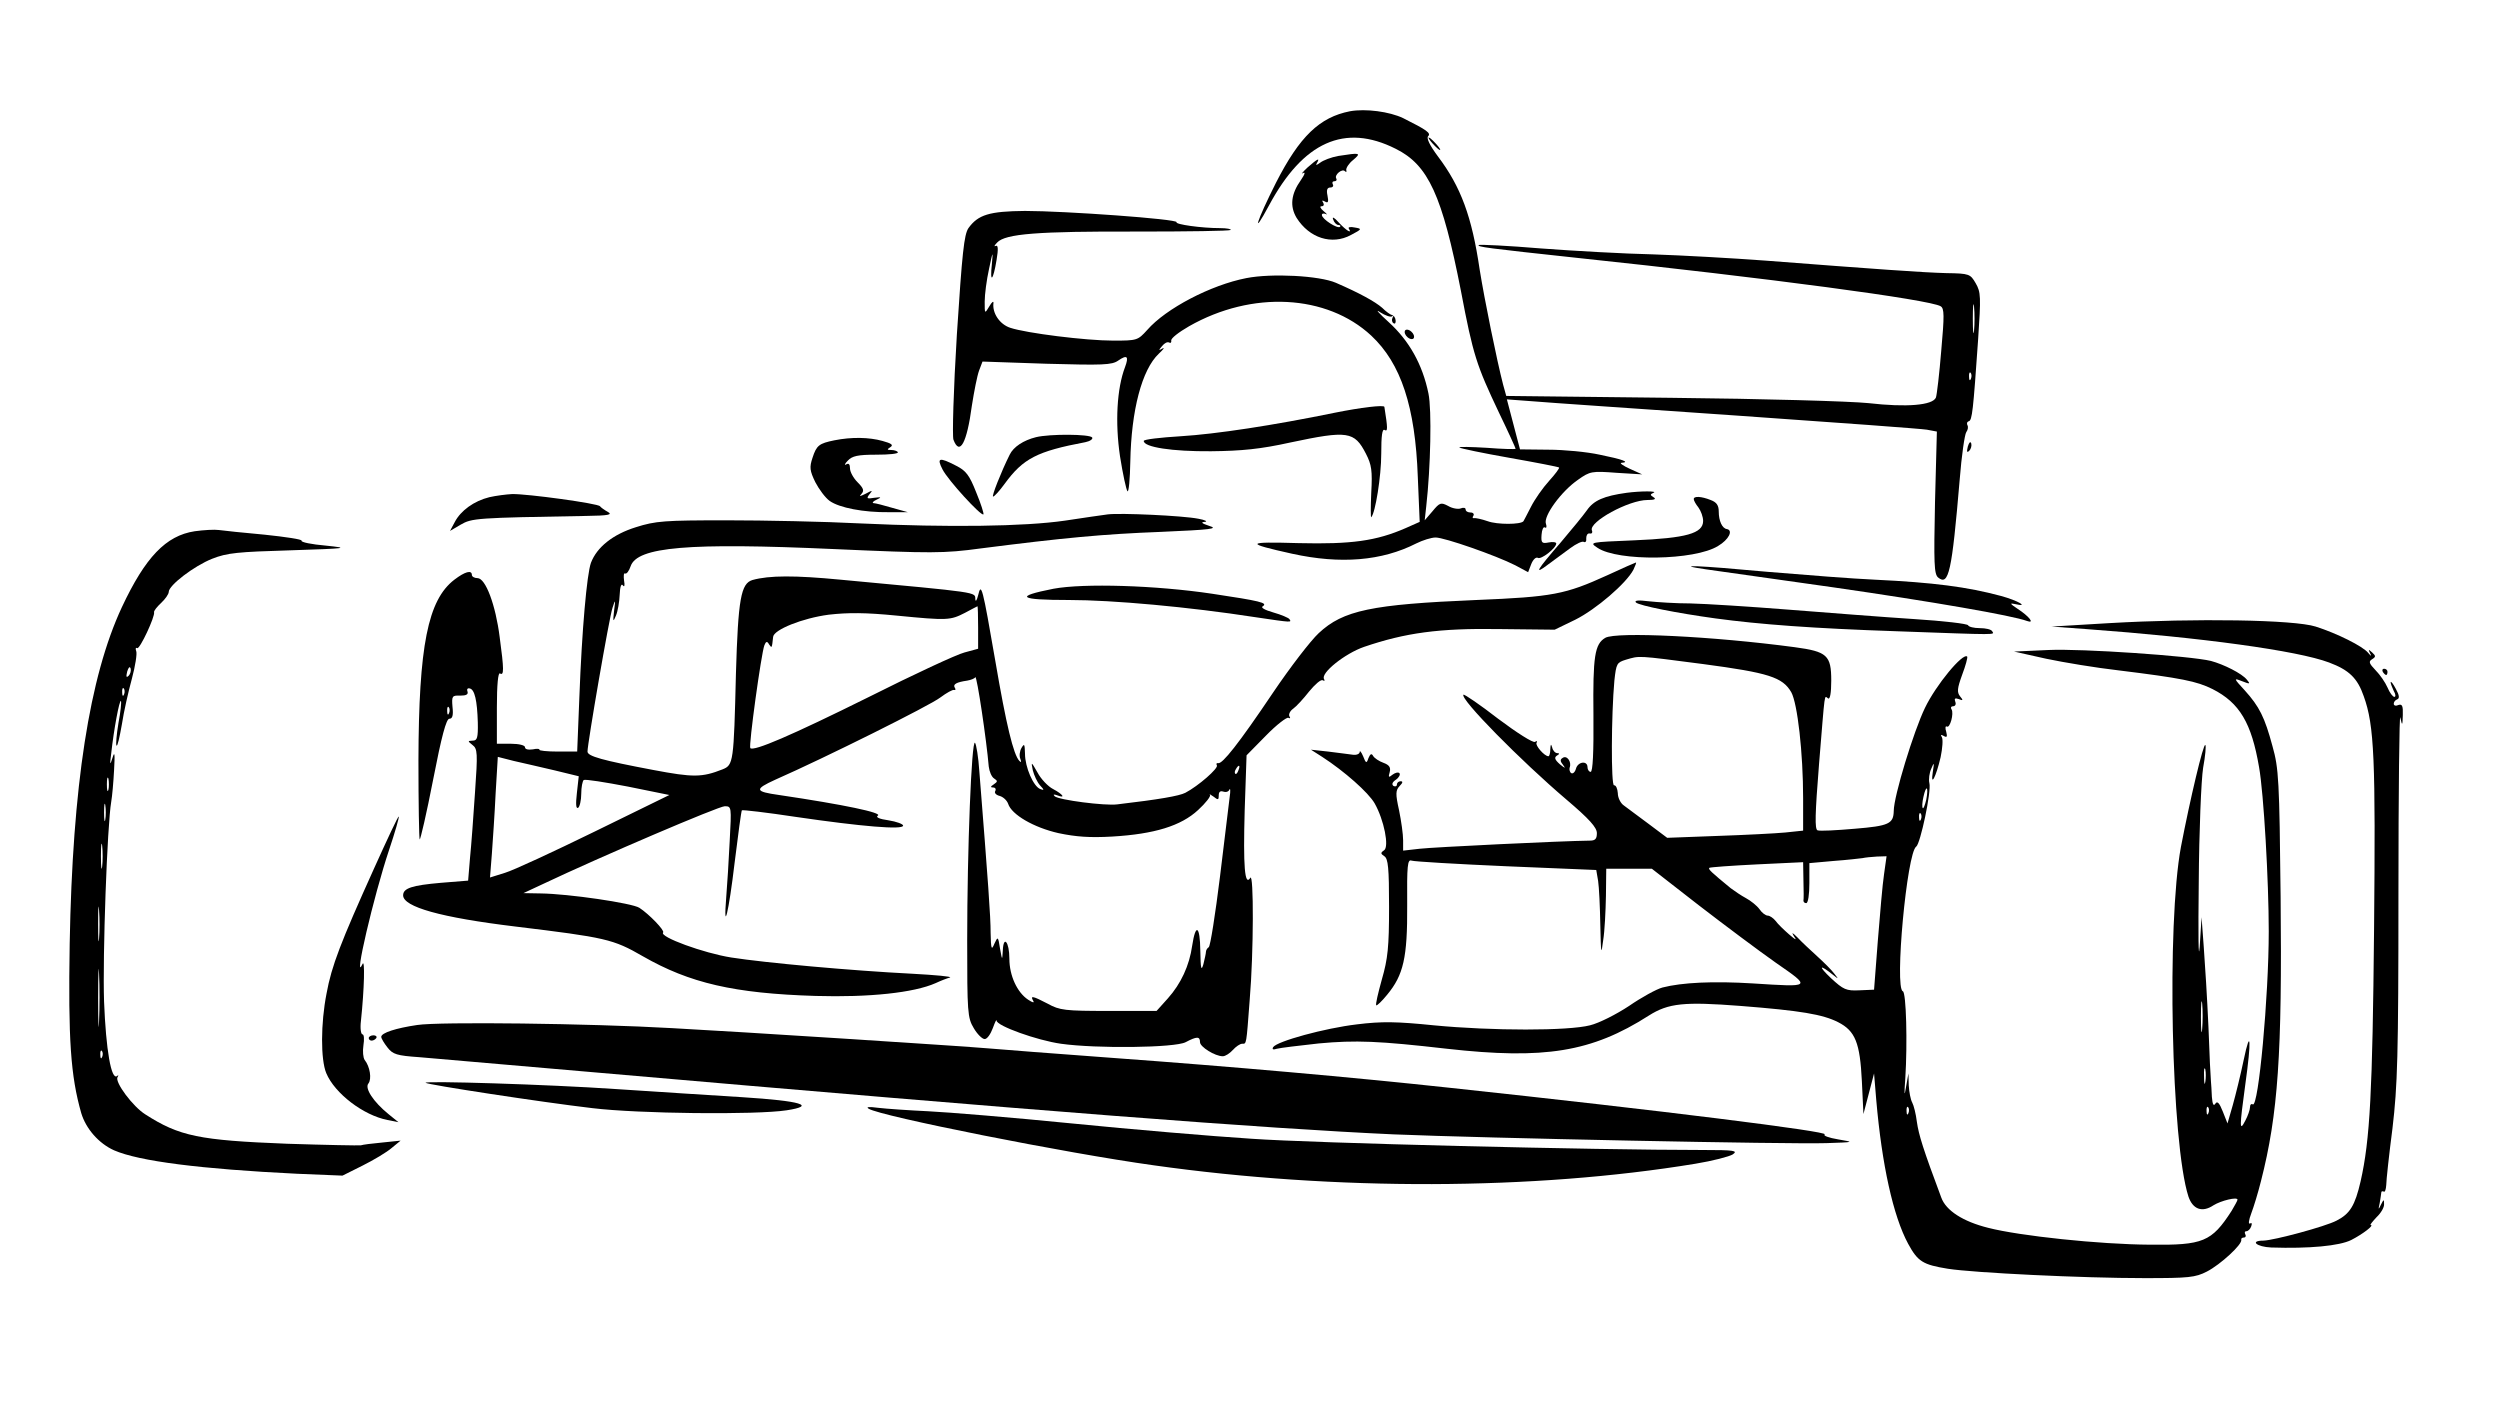 <?xml version="1.0" standalone="no"?>
<!DOCTYPE svg PUBLIC "-//W3C//DTD SVG 20010904//EN"
 "http://www.w3.org/TR/2001/REC-SVG-20010904/DTD/svg10.dtd">
<svg version="1.0" xmlns="http://www.w3.org/2000/svg"
 width="800pt" height="457pt" viewBox="0 0 800 457"
 preserveAspectRatio="xMidYMid meet">
<g transform="translate(0,457) scale(0.1,-0.1)"
fill="#000000" stroke="none">
<path d="M4320 4214 c-97 -19 -161 -80 -237 -229 -62 -123 -80 -180 -22 -72
109 203 242 263 405 181 105 -52 149 -149 209 -455 39 -206 50 -238 121 -388
30 -62 54 -115 54 -117 0 -2 -42 -1 -92 3 -51 3 -91 4 -88 1 3 -3 75 -18 160
-33 85 -15 157 -29 159 -31 2 -2 -12 -21 -32 -43 -20 -22 -46 -59 -58 -83 -12
-24 -23 -44 -24 -46 -9 -11 -84 -11 -114 0 -20 7 -40 11 -44 10 -5 -1 -6 2 -2
8 3 5 -1 10 -9 10 -9 0 -16 4 -16 10 0 5 -7 7 -16 3 -8 -3 -27 0 -40 8 -23 12
-27 11 -50 -17 l-25 -29 5 45 c14 124 18 309 7 361 -19 93 -62 169 -127 228
-32 29 -45 44 -28 32 17 -11 35 -17 39 -13 5 4 5 2 1 -5 -3 -6 -2 -14 3 -17 5
-4 8 1 7 9 -1 9 -6 16 -12 17 -5 1 -19 11 -31 23 -23 20 -72 47 -148 80 -53
23 -206 31 -287 15 -113 -22 -257 -97 -317 -166 -30 -33 -32 -34 -108 -34 -89
0 -279 24 -330 41 -34 11 -58 47 -54 79 1 8 -5 4 -13 -10 -15 -25 -15 -25 -15
15 0 22 6 69 14 105 12 57 13 59 9 15 -7 -64 4 -54 15 13 6 36 5 49 -3 45 -6
-3 -4 2 5 11 26 28 129 36 448 35 161 0 296 2 299 5 3 3 -12 6 -34 6 -59 0
-144 12 -139 19 5 10 -358 36 -485 36 -114 -1 -150 -12 -181 -55 -14 -21 -20
-78 -37 -340 -11 -179 -15 -325 -11 -337 20 -53 43 -11 59 109 7 45 17 96 23
112 l11 29 205 -7 c181 -5 209 -4 229 10 29 20 35 14 22 -21 -26 -68 -32 -177
-16 -285 9 -57 20 -108 24 -112 4 -4 8 39 9 95 3 164 37 294 91 345 15 14 20
21 12 17 -13 -8 -13 -6 -1 8 7 9 17 14 22 11 5 -3 8 0 7 6 -2 7 24 27 57 46
202 115 441 102 583 -30 95 -89 141 -227 149 -453 l6 -143 -45 -20 c-94 -41
-173 -52 -342 -48 -171 5 -174 0 -21 -34 155 -34 287 -23 397 33 20 10 48 19
62 19 28 0 192 -57 255 -89 l41 -22 10 26 c6 15 15 23 21 20 10 -7 59 31 59
46 0 4 -11 6 -25 3 -21 -4 -24 -1 -22 25 1 16 6 27 11 23 5 -3 6 3 3 12 -9 24
49 104 103 141 38 27 44 28 123 22 l82 -5 -40 18 c-22 10 -34 19 -26 19 28 2
4 11 -70 26 -41 9 -115 16 -165 16 l-90 1 -21 80 -21 80 81 -6 c45 -4 341 -24
657 -46 316 -22 589 -42 606 -45 l32 -6 -6 -227 c-4 -195 -3 -229 10 -240 34
-28 44 18 69 313 6 77 16 145 21 152 5 7 7 16 4 22 -3 5 -2 11 4 13 11 3 14
32 30 262 9 136 9 151 -8 180 -17 29 -20 31 -93 32 -77 2 -228 13 -579 40
-107 8 -269 17 -360 20 -91 2 -252 11 -359 19 -107 9 -196 13 -199 11 -6 -6
25 -10 313 -41 615 -65 1131 -134 1165 -155 12 -7 12 -30 2 -142 -6 -74 -14
-141 -17 -150 -10 -25 -94 -32 -216 -18 -58 6 -336 14 -631 17 l-528 6 -10 36
c-20 77 -60 274 -75 368 -25 170 -60 265 -134 363 -26 35 -37 58 -31 64 10 10
-4 20 -80 58 -44 21 -120 31 -170 22z m1997 -701 c-2 -21 -4 -4 -4 37 0 41 2
58 4 38 2 -21 2 -55 0 -75z m-10 -155 c-3 -8 -6 -5 -6 6 -1 11 2 17 5 13 3 -3
4 -12 1 -19z"/>
<path d="M4585 4110 c10 -11 20 -20 23 -20 3 0 -3 9 -13 20 -10 11 -20 20 -23
20 -3 0 3 -9 13 -20z"/>
<path d="M4283 4071 c-23 -4 -49 -14 -59 -22 -11 -8 -15 -9 -10 -1 11 19 2 14
-30 -14 -16 -15 -22 -23 -15 -18 9 5 7 -3 -6 -22 -32 -45 -36 -84 -14 -121 41
-65 113 -88 174 -55 36 19 36 20 12 24 -13 3 -22 1 -19 -3 12 -19 -8 -7 -32
19 -14 16 -22 20 -18 10 3 -10 11 -18 17 -18 6 0 8 -3 5 -6 -8 -7 -58 25 -58
38 0 5 6 6 13 3 6 -4 3 1 -7 9 -11 9 -14 16 -7 16 7 0 9 5 5 12 -5 7 -3 8 6 3
10 -6 12 -1 8 19 -4 18 -1 26 9 26 8 0 11 5 8 10 -3 6 -1 10 5 10 6 0 9 4 6 9
-7 11 19 33 28 23 4 -4 6 -2 4 4 -1 6 8 21 22 32 27 23 23 24 -47 13z"/>
<path d="M4496 3512 c-3 -6 1 -15 8 -21 8 -7 17 -8 20 -3 3 6 -1 15 -8 21 -8
7 -17 8 -20 3z"/>
<path d="M4270 3249 c-195 -40 -378 -68 -492 -75 -65 -4 -118 -10 -118 -15 0
-20 91 -34 215 -33 99 1 159 7 254 28 184 39 205 36 242 -36 18 -35 21 -54 17
-125 -2 -45 -2 -81 0 -78 13 13 32 131 32 203 0 58 3 81 11 76 10 -6 10 5 -1
74 -1 7 -76 -2 -160 -19z"/>
<path d="M3315 3171 c-40 -10 -72 -31 -84 -56 -27 -54 -59 -135 -53 -134 4 0
21 19 37 41 59 81 104 104 258 133 15 3 25 10 22 15 -7 11 -135 12 -180 1z"/>
<path d="M2670 3161 c-49 -10 -57 -16 -70 -56 -10 -30 -9 -41 9 -78 12 -23 32
-50 46 -60 31 -22 109 -37 189 -36 l61 0 -50 14 c-27 8 -54 15 -60 15 -5 1 -1
6 10 11 17 8 16 9 -8 6 -23 -4 -25 -2 -15 11 12 14 10 14 -12 2 -19 -9 -22
-10 -13 0 9 10 6 18 -13 37 -13 13 -24 33 -24 44 0 13 -4 18 -12 13 -7 -4 -5
2 5 12 14 15 32 19 91 19 41 0 72 3 69 8 -2 4 -12 7 -21 7 -14 0 -14 2 -3 9
11 7 4 12 -25 20 -43 12 -99 13 -154 2z"/>
<path d="M6297 3141 c-4 -17 -3 -21 5 -13 5 5 8 16 6 23 -3 8 -7 3 -11 -10z"/>
<path d="M3016 3068 c17 -34 124 -151 131 -144 2 2 -8 34 -23 70 -22 56 -33
70 -65 86 -54 28 -62 25 -43 -12z"/>
<path d="M5205 2993 c-72 -10 -105 -24 -127 -56 -12 -17 -50 -63 -83 -102 -78
-90 -88 -107 -42 -72 20 15 53 39 72 53 19 14 38 23 43 20 6 -3 9 2 8 12 0 9
4 16 11 15 7 -2 10 3 7 10 -10 27 118 97 178 97 23 0 29 3 19 9 -11 7 -11 9 0
14 16 6 -41 6 -86 0z"/>
<path d="M1566 2979 c-49 -12 -92 -43 -111 -80 l-15 -28 34 20 c36 21 50 22
401 28 73 1 86 4 70 13 -11 6 -22 14 -25 18 -6 9 -233 40 -281 39 -19 -1 -51
-5 -73 -10z"/>
<path d="M5420 2973 c0 -5 7 -17 15 -27 8 -11 15 -30 15 -43 0 -40 -54 -55
-220 -62 -144 -6 -145 -6 -118 -24 65 -44 311 -41 386 6 34 20 49 50 28 54
-15 2 -26 26 -26 56 0 20 -7 30 -26 37 -30 12 -54 13 -54 3z"/>
<path d="M3545 2924 c-16 -2 -78 -11 -137 -20 -131 -19 -374 -22 -653 -9 -115
6 -309 10 -430 10 -199 0 -227 -2 -290 -22 -74 -23 -125 -64 -144 -114 -13
-36 -29 -215 -37 -429 l-7 -175 -62 0 c-35 0 -61 3 -59 6 2 3 -8 4 -21 1 -15
-2 -25 0 -25 7 0 6 -19 11 -45 11 l-45 0 0 116 c0 74 4 113 10 109 13 -8 13
12 -1 116 -13 103 -45 189 -71 189 -10 0 -18 5 -18 10 0 17 -22 11 -56 -15
-85 -65 -114 -212 -115 -578 0 -137 2 -251 4 -253 2 -3 22 83 43 191 27 139
42 195 52 195 10 0 13 11 10 38 -3 35 -1 37 25 36 19 0 26 4 23 13 -3 7 0 12
7 10 16 -3 24 -39 26 -109 1 -49 -2 -58 -16 -58 -17 -1 -17 -1 -1 -14 16 -12
17 -25 8 -152 -5 -76 -12 -171 -16 -210 l-6 -72 -87 -7 c-92 -8 -121 -17 -121
-40 0 -37 120 -71 360 -100 288 -35 312 -40 407 -95 150 -86 292 -119 553
-127 171 -5 314 10 384 41 17 8 38 16 46 18 8 3 -46 8 -120 12 -197 10 -471
35 -580 52 -88 14 -231 66 -218 80 6 6 -45 59 -76 79 -23 15 -227 45 -316 46
l-55 1 60 28 c192 91 565 250 584 250 22 0 22 -1 16 -112 -3 -62 -8 -142 -11
-178 -10 -124 8 -50 27 111 11 89 21 164 23 166 2 2 80 -7 172 -21 212 -31
344 -42 344 -28 0 5 -21 13 -47 17 -29 4 -42 10 -34 15 16 9 -107 35 -316 66
-78 11 -80 18 -12 49 159 70 496 238 528 263 20 15 40 26 44 24 5 -1 6 2 2 8
-6 10 5 17 40 22 11 2 23 6 26 11 5 6 36 -202 43 -286 2 -16 9 -33 17 -38 12
-8 12 -10 -1 -19 -11 -7 -11 -10 -2 -10 7 0 10 -5 7 -11 -4 -6 2 -13 14 -16
11 -3 23 -14 27 -25 11 -35 82 -76 161 -94 57 -12 101 -15 172 -11 135 8 220
34 275 85 24 22 41 44 38 48 -4 5 1 2 11 -5 15 -12 17 -11 17 4 0 11 5 15 14
12 8 -3 17 -1 20 6 3 7 4 -4 1 -23 -2 -19 -16 -134 -31 -255 -15 -121 -31
-223 -36 -226 -5 -3 -9 -10 -9 -15 0 -5 -4 -22 -8 -39 -7 -24 -9 -16 -10 43
-1 80 -15 89 -26 16 -9 -64 -36 -122 -78 -169 l-36 -40 -153 0 c-140 0 -157 2
-195 23 -48 25 -57 27 -47 10 5 -8 -1 -7 -16 3 -35 23 -60 77 -60 131 0 54
-19 77 -21 26 -2 -32 -2 -32 -9 7 -6 39 -7 39 -18 15 -9 -22 -11 -18 -12 35 0
52 -8 162 -36 515 -3 47 -10 89 -14 93 -11 12 -25 -342 -25 -633 0 -229 1
-247 21 -280 11 -19 27 -35 35 -35 8 0 19 16 26 35 7 19 12 30 12 24 1 -17
129 -63 206 -74 114 -16 365 -13 399 5 36 19 46 19 46 0 0 -15 48 -45 73 -45
8 0 22 9 32 20 10 11 23 20 30 20 14 0 13 -6 24 140 13 154 13 409 2 391 -18
-29 -23 37 -18 216 l6 176 62 63 c34 35 67 60 72 57 6 -3 7 -1 3 5 -3 6 2 17
12 24 10 7 33 32 51 55 19 23 38 40 44 36 6 -3 7 -2 4 4 -12 19 67 82 128 103
132 45 240 60 431 57 l179 -2 66 32 c66 33 163 116 186 160 6 13 10 23 8 23
-1 0 -43 -18 -92 -41 -134 -61 -174 -69 -419 -79 -335 -14 -426 -33 -504 -106
-26 -24 -92 -110 -146 -190 -111 -165 -163 -230 -176 -226 -5 1 -7 -2 -4 -7 6
-9 -59 -66 -101 -88 -20 -10 -82 -21 -218 -37 -39 -5 -187 14 -200 26 -6 6 -3
7 8 3 28 -11 19 3 -13 20 -16 8 -39 32 -50 53 -20 35 -21 36 -15 7 4 -16 14
-38 23 -48 14 -15 14 -17 1 -12 -22 8 -49 70 -49 113 -1 31 -2 34 -11 19 -6
-10 -8 -26 -4 -35 4 -11 3 -13 -3 -7 -19 20 -42 115 -77 320 -41 237 -45 253
-55 210 -4 -16 -8 -22 -9 -13 -1 24 19 21 -431 63 -146 14 -228 14 -282 -1
-37 -11 -46 -60 -53 -299 -7 -285 -8 -293 -43 -307 -66 -26 -94 -26 -221 -2
-164 31 -211 44 -211 59 0 26 70 432 80 460 9 28 10 28 5 -10 -4 -35 -3 -37 6
-15 6 14 11 44 12 67 1 25 5 37 10 30 5 -7 7 -1 4 15 -2 15 -1 25 3 23 5 -3
13 8 18 23 21 62 184 76 650 55 315 -14 352 -14 470 2 266 34 393 46 577 53
161 7 185 10 155 19 -24 8 -29 12 -15 13 11 1 2 6 -20 10 -50 10 -250 19 -290
14z m-415 -362 l0 -68 -44 -12 c-24 -6 -162 -70 -307 -143 -248 -123 -367
-174 -378 -163 -6 6 35 303 45 329 5 13 9 14 15 3 9 -13 9 -13 13 24 2 23 94
60 178 71 62 7 117 7 218 -3 163 -16 171 -15 218 9 20 11 38 20 40 21 1 0 2
-31 2 -68z m-1693 -274 c-3 -8 -6 -5 -6 6 -1 11 2 17 5 13 3 -3 4 -12 1 -19z
m337 -183 l78 -19 -6 -54 c-4 -35 -3 -51 4 -47 5 3 10 24 10 45 0 21 4 41 8
44 5 3 68 -7 141 -21 l133 -27 -239 -117 c-131 -64 -260 -124 -287 -132 l-48
-15 6 76 c3 42 9 129 12 193 l7 117 51 -13 c28 -6 86 -20 130 -30z m2189 0
c-3 -9 -8 -14 -10 -11 -3 3 -2 9 2 15 9 16 15 13 8 -4z"/>
<path d="M623 2870 c-92 -14 -158 -83 -233 -243 -104 -223 -158 -572 -167
-1077 -5 -306 3 -423 37 -542 15 -50 56 -97 105 -119 80 -35 278 -60 585 -75
l146 -6 64 32 c36 18 78 43 94 57 l28 23 -58 -6 c-33 -3 -64 -7 -69 -9 -6 -1
-112 1 -236 5 -282 11 -345 24 -454 94 -40 25 -98 103 -89 119 4 6 3 8 -1 4
-19 -16 -36 84 -42 238 -5 144 10 565 23 640 3 17 7 62 9 100 3 53 2 63 -5 40
-8 -26 -9 -23 -4 15 8 74 26 171 31 167 2 -3 -1 -35 -8 -71 -6 -37 -9 -69 -6
-72 3 -3 10 28 17 68 6 40 21 106 32 146 11 41 17 80 14 88 -3 8 -2 13 3 10 8
-5 58 102 54 115 -1 4 9 17 22 29 14 13 25 29 25 36 0 21 81 83 139 106 48 19
82 22 251 27 183 6 190 7 113 15 -46 4 -81 11 -78 16 2 4 -51 12 -118 19 -67
6 -133 13 -147 15 -14 2 -48 0 -77 -4z m-211 -462 c-8 -8 -9 -4 -5 13 4 13 8
18 11 10 2 -7 -1 -18 -6 -23z m-15 -60 c-3 -8 -6 -5 -6 6 -1 11 2 17 5 13 3
-3 4 -12 1 -19z m-50 -305 c-3 -10 -5 -2 -5 17 0 19 2 27 5 18 2 -10 2 -26 0
-35z m-10 -95 c-2 -13 -4 -3 -4 22 0 25 2 35 4 23 2 -13 2 -33 0 -45z m-10
-150 c-2 -18 -4 -4 -4 32 0 36 2 50 4 33 2 -18 2 -48 0 -65z m-10 -231 c-2
-23 -3 -1 -3 48 0 50 1 68 3 42 2 -26 2 -67 0 -90z m0 -264 c-1 -43 -3 -10 -3
72 0 83 2 118 3 78 2 -40 2 -107 0 -150z m10 -115 c-3 -8 -6 -5 -6 6 -1 11 2
17 5 13 3 -3 4 -12 1 -19z"/>
<path d="M5460 2748 c36 -5 220 -31 410 -58 312 -45 571 -90 616 -107 27 -10
7 15 -30 39 -24 16 -26 19 -8 15 47 -11 10 11 -45 26 -108 29 -215 43 -403 52
-69 3 -223 15 -342 25 -227 21 -308 24 -198 8z"/>
<path d="M3371 2686 c-127 -25 -111 -36 50 -36 139 0 383 -22 596 -55 121 -18
116 -17 109 -6 -3 4 -26 14 -51 21 -28 8 -42 16 -34 20 17 11 -9 17 -162 40
-180 27 -411 34 -508 16z"/>
<path d="M5235 2642 c11 -10 131 -34 255 -51 140 -19 312 -32 579 -41 333 -12
313 -12 306 0 -3 6 -21 10 -40 10 -18 0 -35 4 -37 9 -1 5 -79 14 -173 20 -93
6 -273 20 -400 30 -126 10 -268 19 -315 20 -47 0 -107 4 -135 7 -32 4 -46 3
-40 -4z"/>
<path d="M6750 2576 l-185 -11 110 -8 c370 -27 677 -69 778 -107 64 -24 91
-50 111 -108 34 -94 38 -203 33 -746 -5 -522 -13 -673 -43 -806 -18 -78 -34
-104 -77 -126 -36 -19 -200 -63 -234 -64 -45 0 -22 -20 25 -22 121 -4 218 5
256 24 37 19 75 48 62 48 -3 0 6 11 19 25 14 13 25 32 24 42 0 16 -1 16 -10
-2 -8 -17 -9 -17 -4 5 2 14 5 29 5 33 0 5 3 6 8 4 4 -3 7 7 8 21 0 15 9 97 20
182 16 136 19 229 19 749 0 327 3 582 6 565 6 -28 7 -27 8 8 1 29 -2 36 -14
32 -8 -4 -15 -2 -15 4 0 6 5 12 11 14 8 3 7 13 -4 33 -9 17 -16 26 -17 22 0
-5 5 -17 10 -28 6 -10 7 -19 2 -19 -5 0 -15 13 -22 30 -7 16 -24 41 -38 55
-21 22 -23 28 -12 35 13 8 13 11 1 22 -12 11 -13 10 -7 -2 6 -11 4 -11 -6 1
-17 21 -99 62 -168 84 -69 22 -384 27 -660 11z"/>
<path d="M5137 2529 c-34 -20 -40 -59 -38 -246 1 -121 -2 -183 -9 -183 -5 0
-10 7 -10 15 0 22 -31 18 -37 -5 -3 -11 -10 -17 -15 -14 -5 3 -7 12 -5 18 7
18 -9 40 -22 31 -9 -5 -9 -11 1 -23 9 -12 6 -11 -10 2 -17 15 -19 22 -10 28 9
5 9 8 1 8 -6 0 -14 8 -16 18 -4 13 -5 11 -6 -5 0 -13 -3 -23 -6 -23 -13 0 -43
35 -38 43 3 6 1 7 -5 3 -6 -4 -58 29 -118 74 -58 45 -108 79 -111 77 -12 -13
183 -211 330 -336 73 -62 97 -89 97 -107 0 -18 -5 -24 -22 -24 -91 -1 -503
-21 -545 -26 l-53 -6 0 33 c0 19 -6 62 -13 96 -12 54 -11 64 2 78 10 10 11 15
3 15 -7 0 -12 -5 -12 -11 0 -5 -5 -7 -11 -4 -6 5 -4 12 8 20 10 7 15 17 11 21
-4 4 -14 1 -22 -5 -12 -10 -14 -9 -9 8 4 15 -1 23 -20 30 -14 5 -29 15 -33 22
-5 9 -9 7 -15 -7 -6 -18 -8 -17 -17 6 -6 14 -11 20 -11 13 -1 -6 -11 -10 -23
-8 -13 2 -48 6 -78 10 l-55 6 36 -23 c71 -46 148 -114 168 -149 30 -53 47
-139 30 -150 -12 -8 -11 -11 1 -19 12 -8 15 -37 15 -162 0 -129 -4 -166 -23
-232 -12 -43 -21 -81 -18 -83 2 -2 18 13 35 34 52 63 65 118 64 286 -1 128 1
148 14 143 8 -3 144 -11 303 -18 l288 -12 6 -35 c3 -20 6 -83 7 -141 2 -93 3
-99 9 -50 5 30 8 94 9 143 l1 87 73 0 73 0 149 -116 c83 -64 194 -147 248
-185 114 -79 115 -78 -73 -66 -128 8 -228 3 -290 -13 -19 -5 -68 -32 -107 -59
-41 -27 -96 -55 -125 -62 -70 -18 -312 -18 -500 0 -118 12 -166 13 -246 3
-102 -12 -256 -54 -268 -73 -4 -7 0 -9 12 -5 11 3 71 10 134 17 118 11 192 8
410 -17 312 -35 463 -11 646 106 63 40 113 45 294 31 192 -15 263 -27 312 -52
55 -28 70 -66 76 -189 l5 -105 17 65 17 65 7 -85 c18 -207 54 -371 102 -460
31 -57 47 -67 127 -80 83 -13 430 -30 630 -30 141 0 162 2 199 21 43 22 115
88 110 102 -1 4 3 7 9 7 5 0 7 5 4 10 -3 6 -2 10 3 10 6 0 13 7 16 16 3 9 2
12 -4 9 -6 -4 -4 11 4 32 8 21 22 67 31 103 55 215 68 408 63 910 -4 374 -6
411 -26 482 -25 93 -42 127 -89 179 -36 39 -36 40 -8 29 25 -10 27 -9 15 5
-16 20 -74 49 -115 60 -65 16 -414 40 -520 35 l-110 -5 103 -23 c57 -12 160
-29 230 -37 203 -25 252 -35 302 -60 87 -44 125 -109 149 -250 15 -84 31 -365
31 -525 0 -209 -33 -565 -51 -554 -5 3 -9 -1 -9 -9 0 -8 -7 -28 -15 -43 -19
-37 -19 -23 0 116 20 143 17 184 -5 79 -10 -48 -26 -113 -35 -145 l-17 -59
-15 38 c-11 28 -18 35 -24 25 -6 -9 -9 -1 -11 22 -1 19 -2 42 -3 50 -1 8 -5
87 -8 175 -4 88 -11 203 -15 255 l-7 95 -6 -95 c-4 -52 -5 40 -3 205 1 165 8
331 14 368 7 38 10 71 7 73 -6 7 -49 -175 -78 -326 -46 -247 -31 -949 24
-1119 14 -41 44 -52 80 -28 24 15 77 28 77 18 0 -3 -9 -19 -19 -36 -64 -99
-91 -110 -261 -108 -162 1 -417 28 -518 54 -80 20 -135 55 -150 97 -58 155
-72 200 -78 242 -3 25 -10 53 -15 62 -5 9 -10 34 -11 55 l-1 38 -8 -45 c-5
-32 -6 -23 -2 30 7 111 3 275 -8 278 -27 10 13 444 43 463 13 9 49 177 42 203
-3 12 0 33 6 46 9 22 10 21 5 -10 -8 -51 10 -17 25 47 6 29 8 57 4 64 -5 8 -3
9 6 4 10 -6 12 -3 8 13 -4 12 -3 20 2 17 10 -6 23 42 15 55 -4 6 -1 10 5 10 7
0 10 7 7 14 -4 11 -1 13 11 9 14 -6 15 -4 4 9 -10 13 -9 25 7 69 11 29 18 55
16 58 -14 13 -100 -91 -135 -164 -36 -74 -100 -283 -100 -330 -1 -41 -15 -48
-125 -57 -58 -5 -112 -8 -119 -5 -9 4 -8 50 5 213 20 242 16 217 29 209 6 -4
10 17 10 57 0 81 -13 93 -117 107 -261 35 -571 50 -606 30z m313 -84 c210 -28
254 -42 282 -90 20 -36 38 -194 38 -340 l0 -103 -57 -6 c-32 -3 -130 -8 -218
-11 l-160 -6 -60 45 c-33 24 -68 51 -78 58 -11 7 -20 25 -20 40 -1 14 -6 26
-12 25 -10 -2 -9 225 1 335 6 55 8 58 37 67 45 13 32 14 247 -14z m714 -434
c-4 -17 -9 -30 -11 -27 -3 2 -2 19 2 36 9 41 17 33 9 -9z m-17 -63 c-3 -8 -6
-5 -6 6 -1 11 2 17 5 13 3 -3 4 -12 1 -19z m-118 -175 c-5 -32 -13 -128 -20
-214 l-12 -156 -47 -2 c-42 -2 -51 2 -91 39 -41 39 -38 46 6 11 19 -15 19 -15
5 3 -8 11 -33 36 -54 55 -22 20 -51 47 -64 61 -16 16 -20 18 -12 5 11 -15 7
-14 -15 5 -16 14 -36 33 -43 43 -7 9 -19 17 -25 17 -7 0 -19 9 -27 21 -8 11
-28 27 -43 35 -15 8 -37 23 -49 32 -62 51 -73 61 -68 65 3 2 71 7 153 11 l147
7 1 -58 c1 -32 1 -61 0 -65 0 -5 4 -8 9 -8 6 0 10 28 10 64 l0 64 78 7 c42 3
84 8 92 9 8 2 29 4 46 5 l31 1 -8 -57z m1018 -495 c-2 -24 -4 -7 -4 37 0 44 2
63 4 43 2 -21 2 -57 0 -80z m10 -170 c-2 -13 -4 -5 -4 17 -1 22 1 32 4 23 2
-10 2 -28 0 -40z m-950 -100 c-3 -8 -6 -5 -6 6 -1 11 2 17 5 13 3 -3 4 -12 1
-19z m960 0 c-3 -8 -6 -5 -6 6 -1 11 2 17 5 13 3 -3 4 -12 1 -19z"/>
<path d="M7625 2420 c3 -5 8 -10 11 -10 2 0 4 5 4 10 0 6 -5 10 -11 10 -5 0
-7 -4 -4 -10z"/>
<path d="M1197 1791 c-107 -237 -136 -312 -152 -400 -19 -96 -19 -212 -1 -255
27 -65 119 -135 196 -150 l35 -7 -32 26 c-48 39 -77 83 -64 98 11 14 5 54 -12
75 -5 7 -7 28 -4 47 3 19 2 35 -3 35 -5 0 -8 19 -5 43 11 104 13 201 5 182
-31 -68 36 219 85 365 19 57 33 105 31 107 -2 2 -37 -73 -79 -166z"/>
<path d="M1335 1290 c-68 -10 -115 -25 -115 -38 0 -5 9 -20 20 -34 17 -22 30
-26 102 -31 46 -4 290 -25 543 -47 1457 -127 2160 -181 2575 -200 290 -12
1268 -32 1385 -28 90 3 90 3 37 12 -30 5 -49 12 -43 16 16 9 -527 77 -1199
149 -313 34 -700 68 -1070 95 -190 14 -372 28 -405 31 -92 8 -807 54 -1015 65
-262 15 -744 21 -815 10z"/>
<path d="M1180 1248 c0 -4 4 -8 9 -8 6 0 12 4 15 8 3 5 -1 9 -9 9 -8 0 -15 -4
-15 -9z"/>
<path d="M1362 1105 c6 -6 371 -62 533 -81 148 -18 523 -22 622 -7 97 15 47
30 -142 42 -99 6 -281 18 -404 26 -218 15 -617 27 -609 20z"/>
<path d="M2780 1022 c38 -24 630 -142 912 -181 581 -82 1216 -80 1733 5 55 9
109 23 120 30 17 12 5 14 -95 14 -347 0 -1247 22 -1445 36 -126 8 -385 30
-575 49 -190 19 -397 36 -460 39 -63 3 -135 8 -160 11 -30 4 -40 3 -30 -3z"/>
</g>
</svg>
